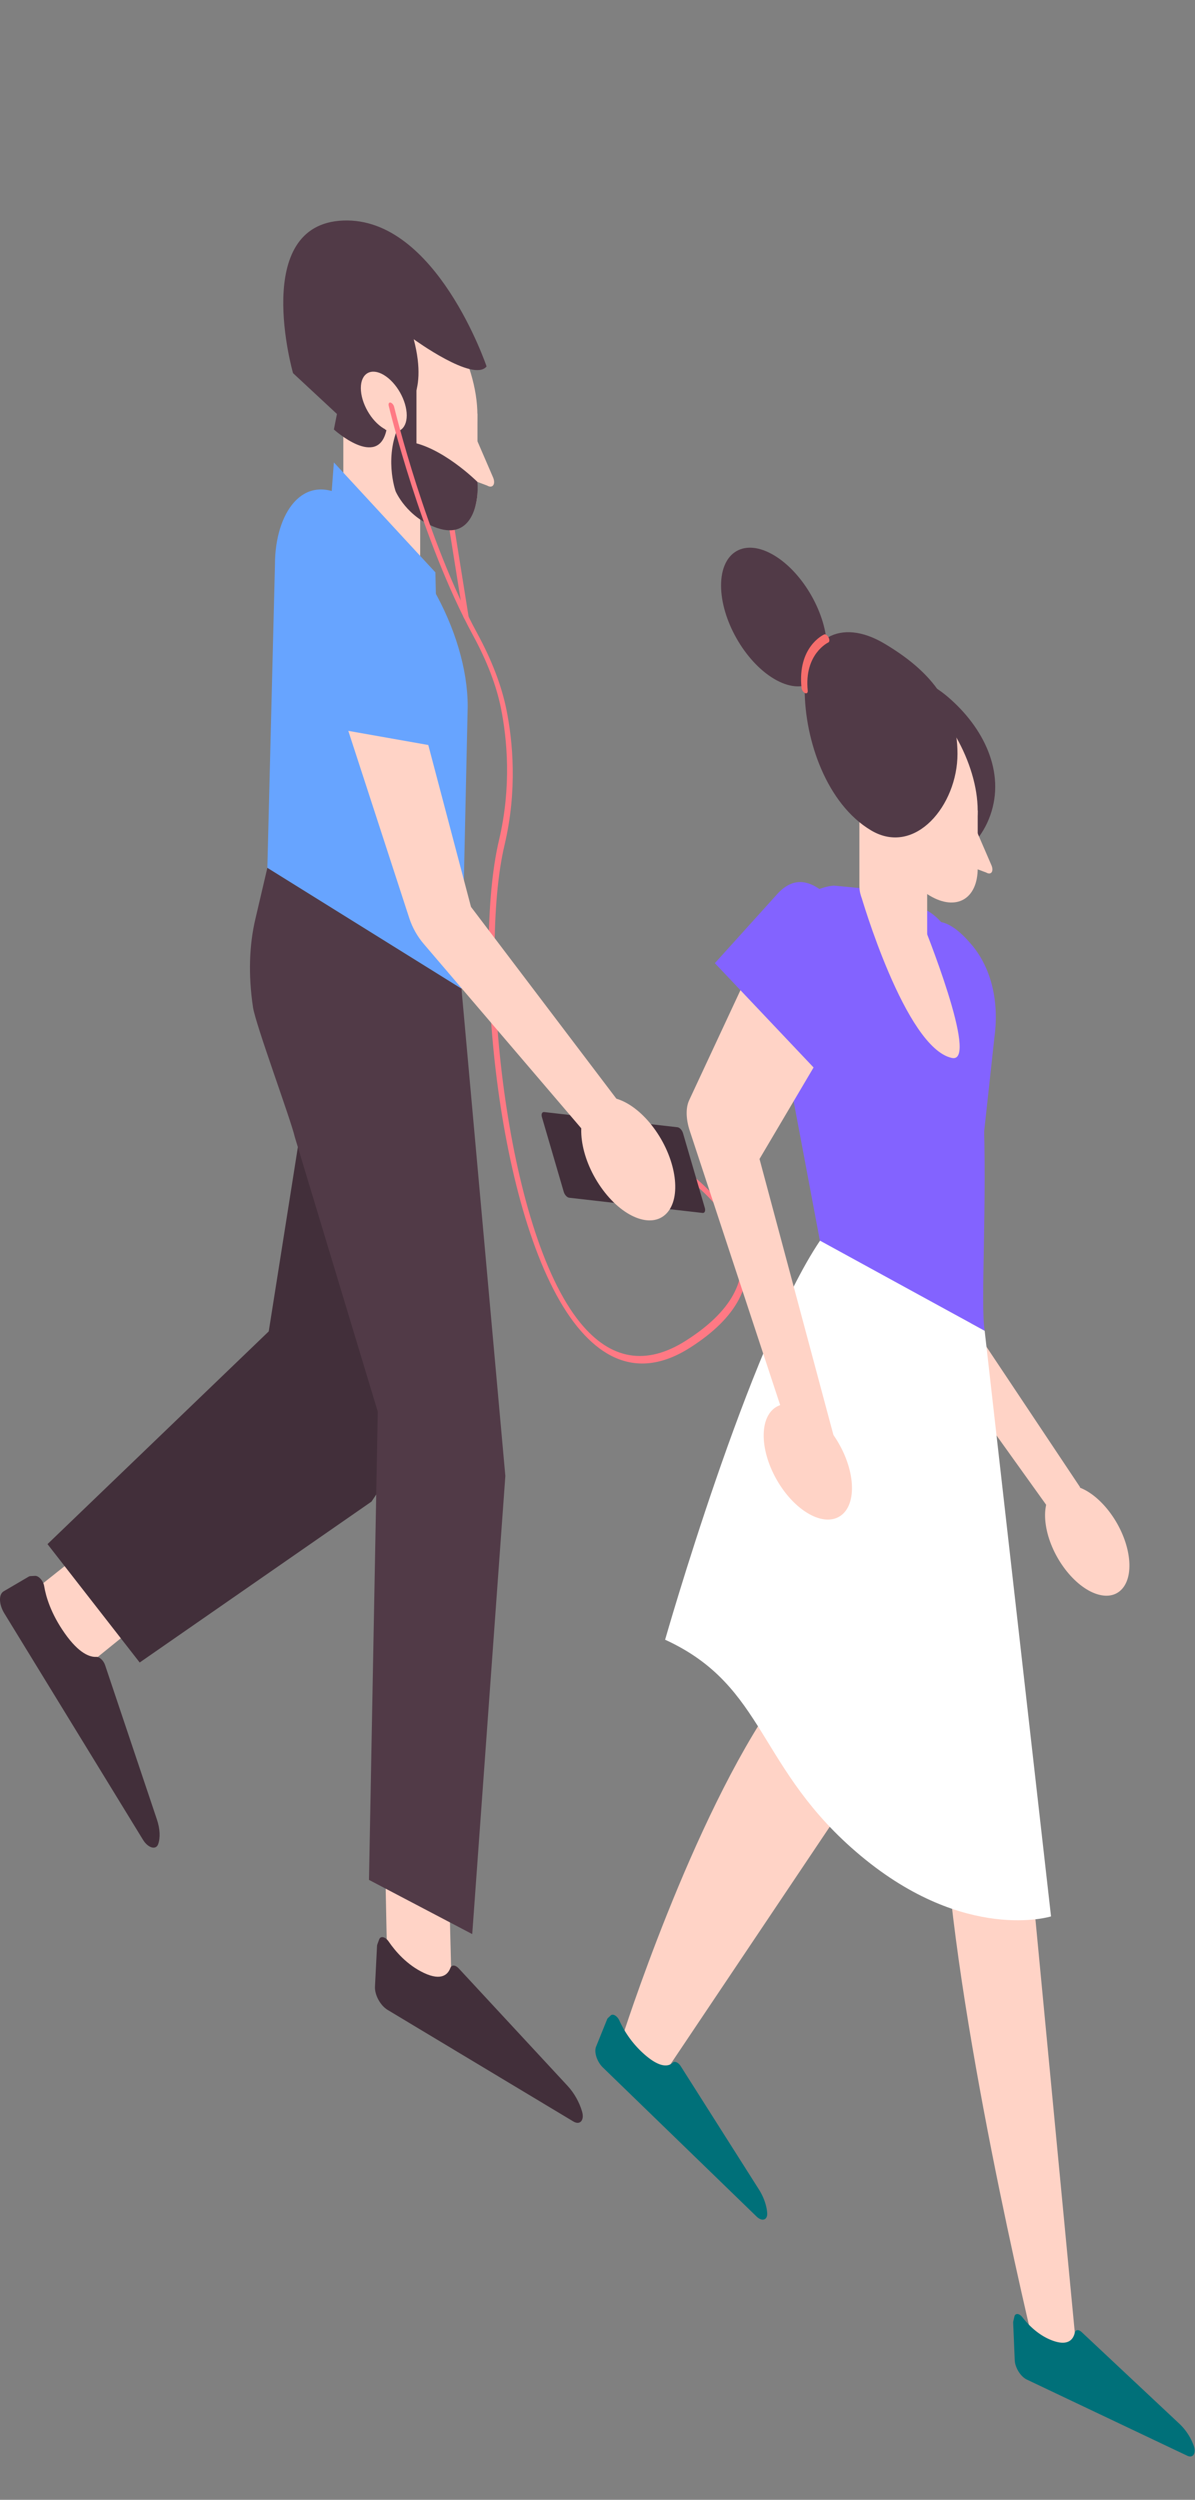 <svg xmlns="http://www.w3.org/2000/svg" width="98" height="205" fill="none" xmlns:v="https://vecta.io/nano"><rect width="100%" height="100%" fill="#808080" stroke="none"/><path d="M38.214 50.851a.29.29 0 0 0 .048.022c.126.044.208-.051.181-.215l-2.408-15.055c-.026-.163-.148-.33-.276-.376s-.208.051-.181.215l2.408 15.055a.54.54 0 0 0 .229.353z" fill="#ff7984"/><path d="M6.439 127.528l-3.905 3.105 4.452 6.084 3.813-3.091-4.36-6.098zm25.167 26.196l.145 7.171 5.288 2.291-.176-7.069-5.257-2.393z" fill="#ffd3c6"/><path d="M36.642 98.043l-2.887 16.62c-.578 3.328-1.69 6.195-3.289 8.477l-19.01 13.196-7.561-9.708 18.144-17.446 4.699-29.726 9.904 18.588zM2.873 129.231c.299-.015.677.401.748.834.14.849.543 2.249 1.689 3.876 1.189 1.688 2.084 1.962 2.585 1.934.263-.015.593.286.725.681l4.246 12.647c.258.768.295 1.498.104 2.032-.18.5-.831.314-1.243-.36L.35 132.297c-.447-.731-.47-1.552-.049-1.799l2.067-1.212c.034-.02.073-.031.116-.034l.389-.021z" fill="#422f3a"/><path d="M37.844 81.071l3.599 39.972-2.716 37.566-8.467-4.446.721-38.395-6.808-22.538c-.321-1.413-3.211-9.205-3.423-10.618-.404-2.678-.305-5.133.193-7.251l.984-4.198 15.917 9.908z" fill="#513a47"/><path d="M31.096 159.042c.115-.309.507-.221.781.18.539.788 1.499 1.918 2.893 2.573 1.448.681 1.973.108 2.164-.409.1-.271.408-.264.686.035l8.919 9.625c.542.585.972 1.344 1.195 2.11.21.719-.167 1.148-.717.817l-15.227-9.147c-.599-.36-1.073-1.23-1.039-1.907l.168-3.327c.002-.055.012-.106.029-.149l.148-.401z" fill="#422f3a"/><path d="M37.843 81.071l-15.917-9.907.624-24.88c0-4.147 2.258-7.621 5.813-5.507l.385.229c5.306 3.156 9.607 10.735 9.607 16.925l-.511 23.14z" fill="#67a4ff"/><g fill="#ffd3c6"><path d="M31.851 46.96l-.528-.314c-1.749-1.04-3.167-3.538-3.167-5.578V27.51l6.303 3.75v14.21c0 1.681-1.168 2.348-2.609 1.491z"/><path d="M39.152 34.053c0 4.414-3.066 6.167-6.849 3.917s-6.849-7.652-6.849-12.066 3.067-6.167 6.849-3.917 6.849 7.652 6.849 12.067z"/><path d="M34.69 42.717c-1.796-1.069-3.252-3.634-3.252-5.73v-7.652l7.719 4.592v6.237c-.001 2.877-2 4.02-4.466 2.553z"/><path d="M38.954 35.721l1.495 3.461c.212.545-.063.897-.5.637l-1.734-.649.739-3.449z"/></g><g fill="#513a47"><path d="M32.977 33.856s2.224-1.2.952-6.038c0 0 4.914 3.579 5.974 2.231 0 0-4.129-12.253-11.749-11.964S24.031 30.6 24.031 30.6l6.293 5.852 2.653-2.595z"/><path d="M27.994 32.123l-.613 3.098s3.611 3.265 4.311.049l-2.1-.804-1.599-2.343zm6.16-.586l-.797-.474v5.139l.797.474v-5.139z"/><path d="M39.154 39.52s-3.012-3.015-5.797-3.318l-.914 4.084s.906 2.157 3.419 3.016c2.88.982 3.433-2.149 3.292-3.782z"/><path d="M32.444 40.286s-1.056-2.955.462-5.78l.851-2.399.398 5.855-1.711 2.324z"/></g><path d="M33.356 34.065c0 1.213-.842 1.695-1.882 1.076s-1.882-2.103-1.882-3.316.842-1.695 1.882-1.076 1.882 2.103 1.882 3.316z" fill="#ffd3c6"/><path d="M27.203 40.268l.178-2.348 8.324 9.017.102 4.374-6.733-5.764-1.871-5.28z" fill="#67a4ff"/><path d="M49.776 110.989c2.089 1.243 4.373 1.086 6.821-.476 3.848-2.454 5.334-5.284 4.417-8.41-1.151-3.92-5.6-6.74-5.79-6.858-.132-.079-.237-.024-.24.123s.099.336.228.416c.044.027 4.337 2.748 5.371 6.272.84 2.863-.615 5.515-4.323 7.879-3.269 2.086-6.189 1.589-8.683-1.472-6.179-7.593-8.377-29.966-6.203-39.156 1.069-4.516.677-8.533.158-11.109-.391-1.947-1.195-4.049-2.39-6.25-4.214-7.759-6.794-18.474-6.82-18.582-.041-.167-.171-.321-.296-.351s-.189.089-.15.255c.026.11 2.639 10.957 6.924 18.849 1.142 2.103 1.91 4.107 2.281 5.953.503 2.505.884 6.419-.161 10.838-2.21 9.339-.116 31.853 6.434 39.902.774.951 1.583 1.678 2.423 2.178z" fill="#ff7984"/><path d="M57.614 99.469L46.68 98.223c-.176-.02-.377-.237-.449-.486l-1.789-6.128c-.073-.248.011-.433.187-.413l10.934 1.246c.176.02.377.237.449.486l1.789 6.128c.072.247-.011.433-.187.413z" fill="#422f3a"/><g fill="#ffd3c6"><path d="M27.174 55.666l6.273 19.269.118.362c.256.786.681 1.521 1.181 2.105l15.749 18.437 2.056-3.096-14.92-19.684 1.299 2.468-5.049-19.137-6.707-.725z"/><path d="M53.764 92.707c1.731 2.475 2.132 5.522.893 6.806s-3.646.318-5.378-2.157-2.132-5.522-.893-6.806 3.646-.318 5.378 2.157z"/></g><path d="M26.847 59.633L24.697 47.9c-.65-3.032.693-5.157 3-4.747s4.507 3.211 5.353 6.233l4.179 12.083-10.381-1.837z" fill="#67a4ff"/><g fill="#ffd3c6"><path d="M75.544 81.087l-4.996 18.689-.033.124c-.302 1.128.263 2.805 1.283 3.959l15.08 21.058 1.7-2.953-14.597-21.896 1.251 4.085 5.746-17.989-5.435-5.077z"/><path d="M92.525 127.383c.448 2.432-.694 3.933-2.552 3.35s-3.725-3.027-4.172-5.46.694-3.934 2.552-3.35 3.725 3.028 4.172 5.46z"/></g><path d="M70.059 85.337l4.684-8.216c1.349-2.236 2.97-1.939 4.85.253 1.565 1.773 2.388 4.491 1.959 7.686l-1.163 10.654-10.33-10.377z" fill="#8363ff"/><path d="M84.626 154.38l3.901 40.944-3.31-1.141s-6.148-24.9-7.566-41.884l6.976 2.081zm-14.259-8.036l-16.271 24.262-3.096-3.44s5.709-18.012 12.679-27.904l6.688 7.082z" fill="#ffd3c6"/><path d="M68.377 72.625l3.88.368 2.81 1.322c8.012 1.707 4.963 30.531 5.685 34.821l-13.502-7.331-3.65-19.389c-.647-5.114 1.247-9.446 4.777-9.791z" fill="#8363ff"/><path d="M83.19 189.971c.069-.295.395-.272.652.057.503.644 1.375 1.542 2.565 1.947 1.236.421 1.618-.172 1.732-.67.06-.261.311-.296.563-.061l8.044 7.545a4.65 4.65 0 0 1 1.143 1.757c.229.626-.043 1.069-.519.843l-13.152-6.244c-.517-.245-.974-.973-1.001-1.596l-.128-3.052c-.002-.051.002-.098.011-.141l.09-.385zm-33.105-24.693c.18-.17.537.04.712.426a8.21 8.21 0 0 0 2.204 2.9c1.239 1.029 1.872.833 2.171.546.157-.15.451-.026.652.289l6.416 10.115c.389.614.632 1.306.676 1.925.04.58-.417.733-.873.29L49.454 169.56c-.495-.48-.755-1.268-.57-1.724l.907-2.246c.014-.037.036-.068.061-.093l.234-.219z" fill="#007079"/><path d="M81.203 66.883c-1.174 3.287-4.587 5.185-7.377 2.514s-4.182-7.582-3.108-10.969 4.138-3.726 6.991-1.297c2.964 2.521 4.765 6.195 3.495 9.752z" fill="#513a47"/><g fill="#ffd3c6"><path d="M73.736 76.109c-1.542-.917-3.258-1.653-3.258-3.452V60.701l5.558 3.307v12.53c.001 1.482-1.03.327-2.3-.429z"/><path d="M80.178 66.472c0 3.893-2.704 5.439-6.04 3.454s-6.04-6.748-6.04-10.641 2.704-5.439 6.04-3.454 6.04 6.75 6.04 10.641z"/><path d="M76.242 73.449c-1.584-.942-2.868-3.205-2.868-5.052v-4.822l6.806 2.898v4.725c-.001 2.536-1.763 3.545-3.937 2.251z"/><path d="M80.003 67.942l1.319 3.052c.187.481-.056.79-.441.561l-1.529-.573.651-3.041z"/></g><path d="M75.066 66.481c0 1.07-.743 1.495-1.66.949s-1.66-1.854-1.66-2.924.743-1.495 1.66-.949 1.66 1.854 1.66 2.924z" fill="#fa9778"/><g fill="#513a47"><path d="M78.522 61.821c0 4.215-3.478 8.423-7.09 6.274s-5.441-7.359-5.441-11.574 2.928-5.89 6.541-3.74 5.99 4.826 5.99 9.041z"/><path d="M67.814 53.183c0 2.797-1.943 3.909-4.34 2.483s-4.341-4.85-4.341-7.648 1.943-3.909 4.341-2.482 4.34 4.849 4.34 7.647z"/></g><path d="M70.606 73.436s3.617 12.499 7.457 13.324c2.306.495-2.392-11.063-2.392-11.063l-5.064-2.261z" fill="#ffd3c6"/><path d="M80.751 109.136l5.442 48.022s-7.011 2.191-15.587-4.957-7.722-13.909-16.061-17.734c0 0 6.852-24.049 12.704-32.724l13.502 7.393z" fill="#fff"/><g fill="#ffd3c6"><path d="M62.42 77.562l-5.817 12.479-.087.19c-.299.641-.257 1.564.046 2.49l8.208 24.899 3.661.367-6.625-24.74-.041 2.679 6.746-11.42-6.091-6.943z"/><path d="M69.869 122.124c-.047 2.305-1.704 3.166-3.704 1.922s-3.582-4.12-3.536-6.425 1.704-3.165 3.703-1.922 3.582 4.121 3.536 6.425z"/></g><path d="M58.625 78.987l5.201-5.762c1.49-1.554 3.107-1.006 4.872 1.124 1.472 1.73 2.142 4.086 1.521 6.589l-1.796 8.402-9.797-10.353z" fill="#8363ff"/><path d="M65.987 56.822c-.128-.076-.239-.253-.257-.417-.34-3.337 1.765-4.333 1.854-4.375.106-.047.269.059.364.24s.088.366-.019.415c-.021.009-1.993.953-1.688 3.95.018.176-.083.267-.225.203l-.031-.016z" fill="#f66e6c"/></svg>